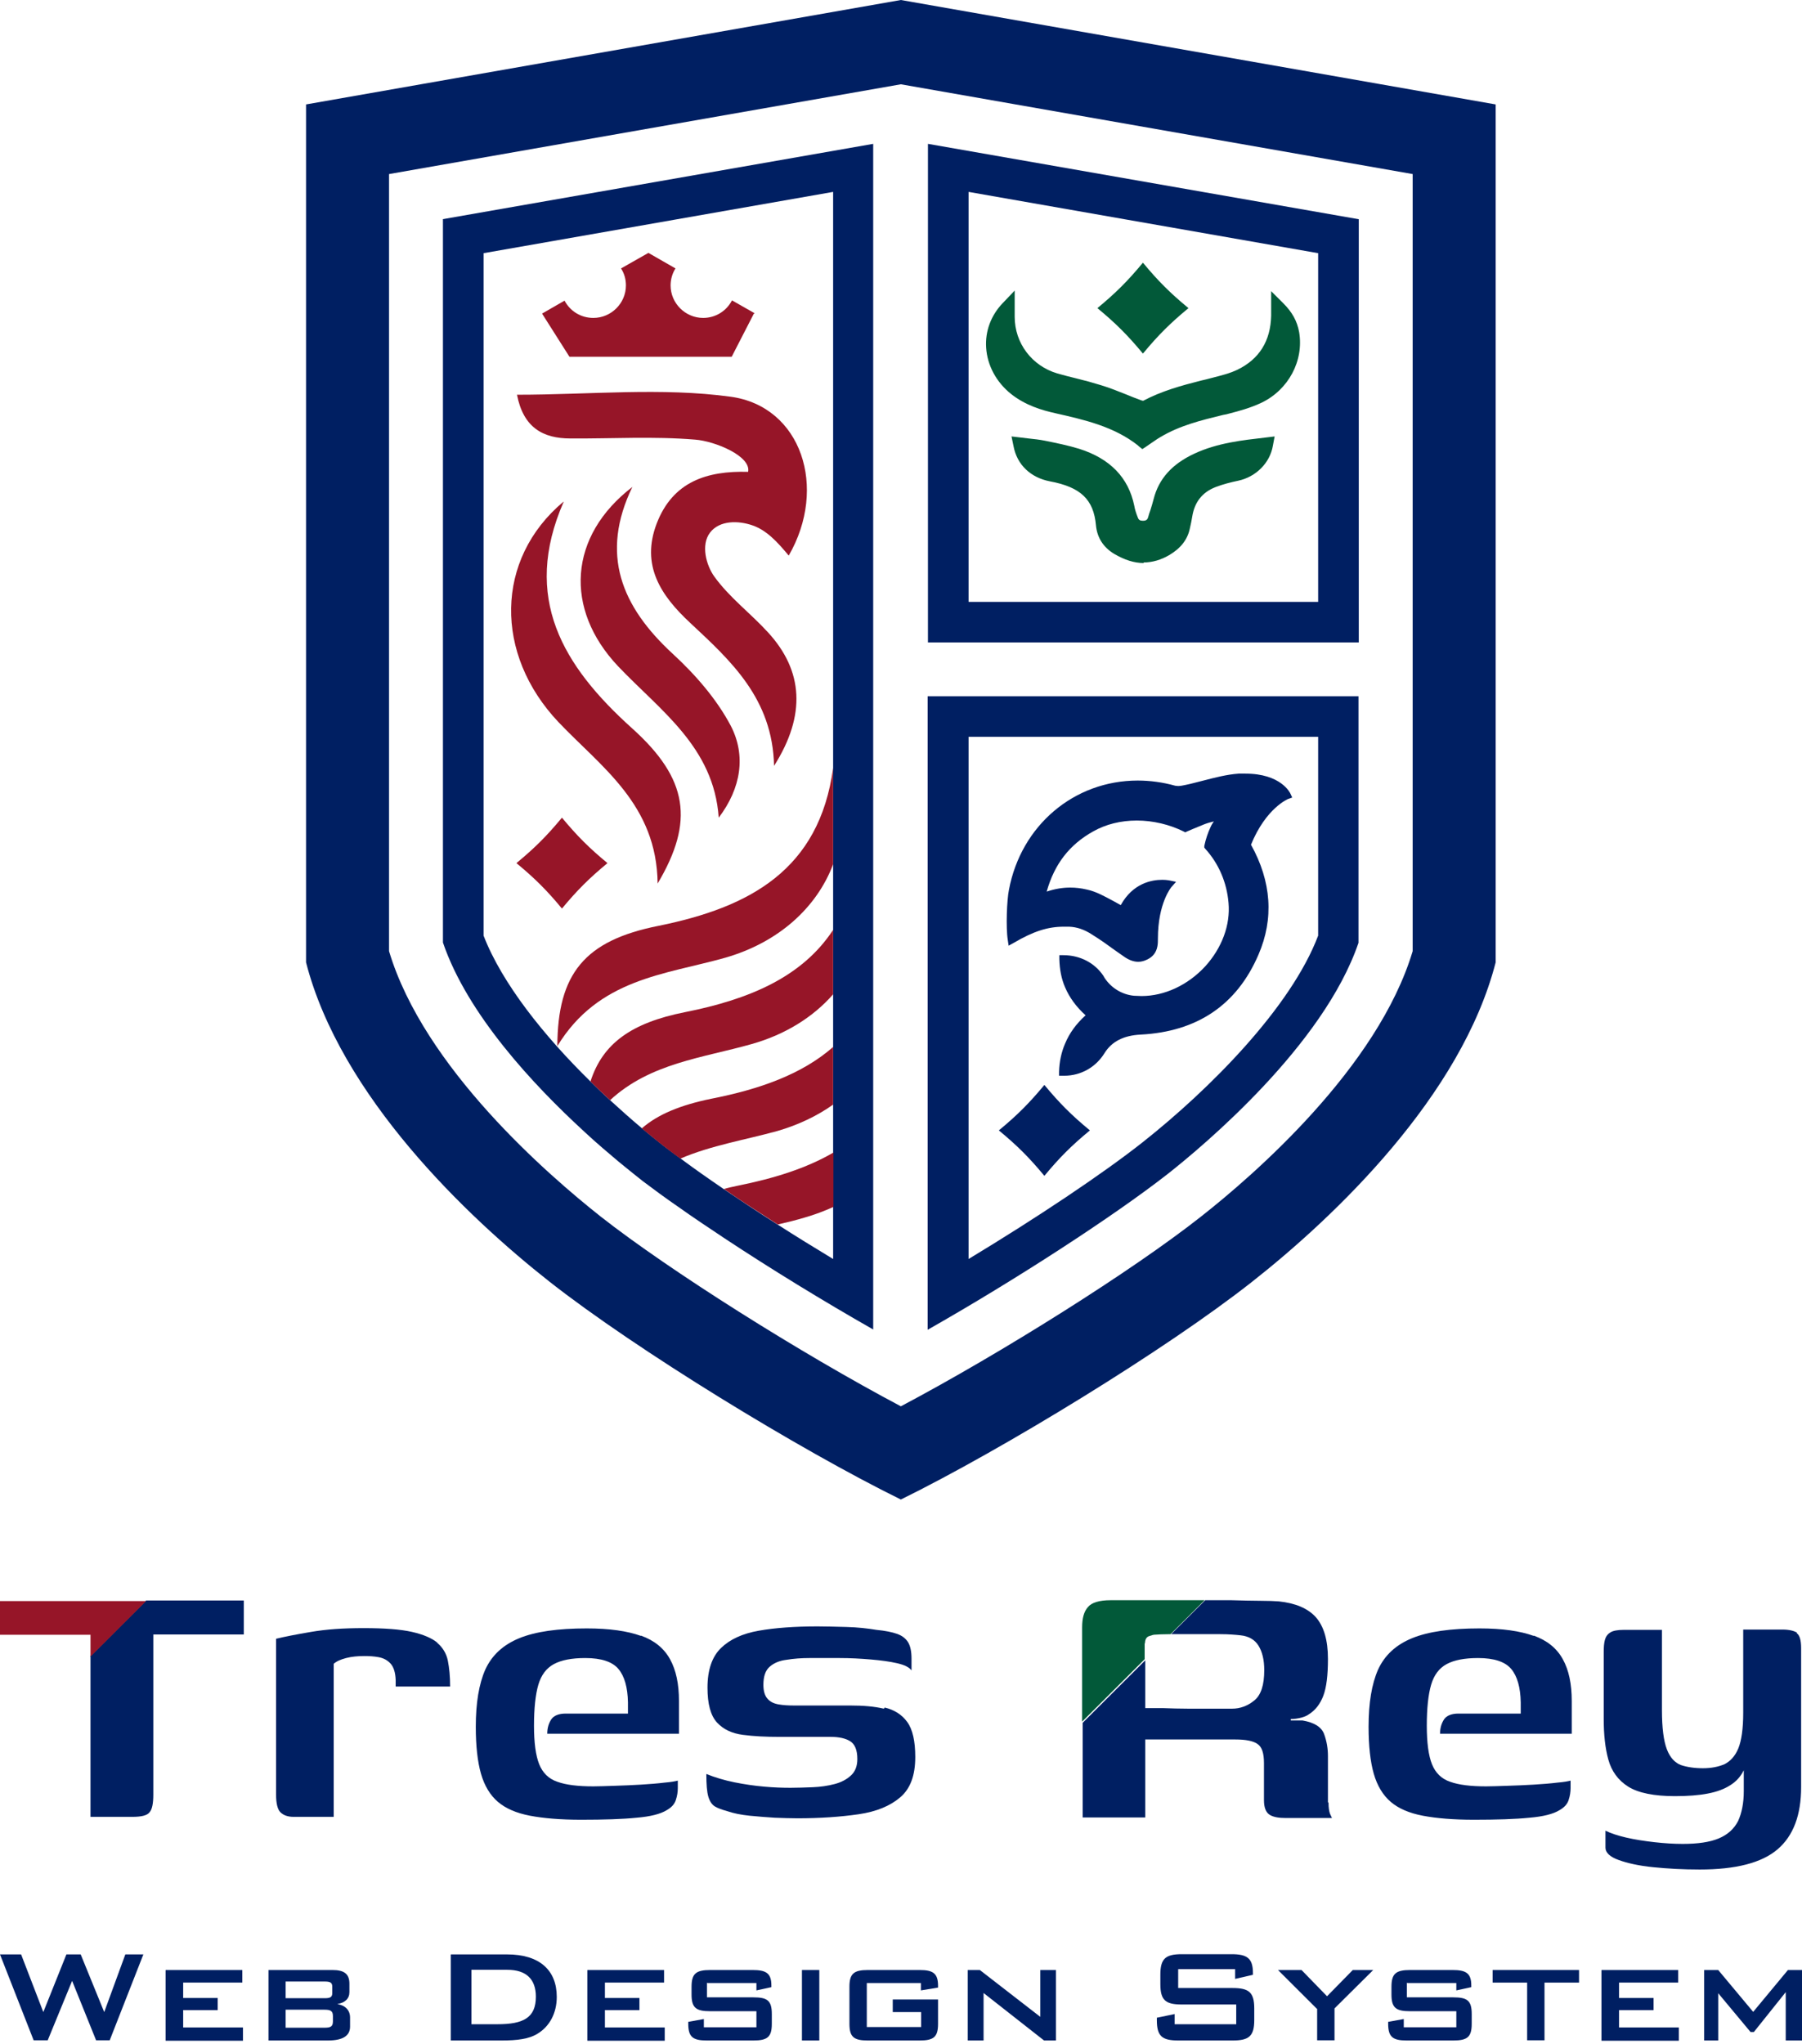 <svg width="179" height="203" viewBox="0 0 179 203" fill="none" xmlns="http://www.w3.org/2000/svg">
<g id="Group 2">
<g id="Group">
<path id="Vector" d="M8.989 164.515V180.429H13.139C14.056 180.429 14.628 180.287 14.857 179.972C15.115 179.687 15.229 179.087 15.229 178.229V162.315H24.218V158.944H14.514L8.96 164.486L8.989 164.515Z" fill="#001F62"/>
<path id="Vector_2" d="M0 159.001V162.344H8.989V164.515L14.514 159.001H0Z" fill="#961528"/>
<path id="Vector_3" d="M43.455 163.143C42.911 162.686 42.052 162.315 40.907 162.058C39.762 161.801 38.159 161.686 36.126 161.686C34.094 161.686 32.434 161.801 30.916 162.058C29.399 162.315 28.254 162.543 27.424 162.743V178.229C27.424 179.086 27.567 179.686 27.853 179.972C28.14 180.258 28.569 180.429 29.17 180.429H33.149V165.229C33.435 164.972 33.836 164.801 34.38 164.658C34.924 164.515 35.554 164.458 36.212 164.458C36.67 164.458 37.157 164.486 37.615 164.572C38.073 164.658 38.474 164.858 38.789 165.201C39.103 165.543 39.275 166.086 39.304 166.829V167.486H44.714C44.714 166.486 44.628 165.629 44.485 164.915C44.342 164.201 43.97 163.601 43.426 163.143H43.455Z" fill="#001F62"/>
<path id="Vector_4" d="M63.665 162.458C62.319 161.972 60.544 161.715 58.283 161.715C55.42 161.715 53.188 162.029 51.584 162.686C49.981 163.343 48.865 164.372 48.207 165.801C47.577 167.229 47.262 169.115 47.262 171.486C47.262 173.372 47.434 174.943 47.777 176.144C48.121 177.344 48.693 178.286 49.466 178.944C50.239 179.601 51.298 180.058 52.644 180.315C53.989 180.572 55.678 180.715 57.739 180.715C60.001 180.715 61.833 180.658 63.235 180.515C64.609 180.401 65.611 180.144 66.213 179.772C66.671 179.515 66.985 179.201 67.129 178.772C67.272 178.344 67.329 177.944 67.329 177.572V176.829C67.129 176.886 66.699 176.972 66.012 177.029C65.325 177.115 64.552 177.172 63.665 177.229C62.777 177.286 61.89 177.315 61.06 177.344C60.201 177.372 59.485 177.401 58.941 177.401C57.424 177.401 56.222 177.258 55.363 176.944C54.504 176.658 53.903 176.058 53.56 175.201C53.216 174.343 53.044 173.058 53.044 171.372C53.044 169.686 53.188 168.286 53.474 167.315C53.76 166.343 54.275 165.658 55.02 165.258C55.764 164.858 56.794 164.658 58.14 164.658C59.743 164.658 60.831 165.029 61.432 165.743C62.033 166.458 62.348 167.572 62.377 169.058V170.172H56.193C55.506 170.172 55.02 170.372 54.762 170.743C54.504 171.143 54.361 171.601 54.361 172.172H67.444V168.915C67.444 167.229 67.157 165.858 66.556 164.772C65.955 163.686 65.01 162.915 63.665 162.429V162.458Z" fill="#001F62"/>
<path id="Vector_5" d="M87.797 169.686C86.823 169.458 85.736 169.372 84.476 169.372H78.923C78.321 169.372 77.806 169.344 77.32 169.258C76.862 169.172 76.489 169.001 76.232 168.686C75.974 168.401 75.831 167.944 75.831 167.315C75.831 166.486 76.031 165.886 76.461 165.515C76.89 165.143 77.434 164.915 78.15 164.829C78.837 164.715 79.61 164.658 80.411 164.658C81.327 164.658 82.3 164.658 83.388 164.658C84.476 164.658 85.507 164.715 86.509 164.801C87.51 164.886 88.369 165.001 89.114 165.172C89.858 165.343 90.316 165.572 90.545 165.886V164.715C90.545 164.001 90.43 163.458 90.201 163.086C89.972 162.715 89.6 162.429 89.114 162.258C88.627 162.086 87.94 161.943 87.052 161.858C86.194 161.715 85.192 161.601 84.075 161.572C82.959 161.543 82.014 161.515 81.213 161.515C78.951 161.515 76.976 161.658 75.373 161.943C73.741 162.229 72.51 162.801 71.623 163.658C70.736 164.515 70.278 165.829 70.278 167.601C70.278 169.229 70.592 170.372 71.222 171.058C71.852 171.744 72.711 172.144 73.799 172.286C74.886 172.429 76.089 172.486 77.434 172.486H82.529C83.331 172.486 83.989 172.629 84.448 172.915C84.906 173.201 85.163 173.772 85.163 174.686C85.163 175.372 84.963 175.915 84.533 176.315C84.104 176.715 83.56 177.001 82.902 177.172C82.243 177.344 81.499 177.458 80.726 177.486C79.953 177.515 79.209 177.544 78.522 177.544C77.749 177.544 76.862 177.515 75.917 177.429C74.944 177.344 73.97 177.201 72.968 177.001C71.966 176.801 71.022 176.515 70.163 176.172C70.163 177.201 70.22 177.944 70.363 178.429C70.507 178.915 70.736 179.229 71.022 179.401C71.308 179.572 71.709 179.715 72.224 179.858C72.882 180.086 73.627 180.229 74.457 180.315C75.287 180.401 76.117 180.458 76.947 180.515C77.778 180.544 78.522 180.572 79.209 180.572C81.47 180.572 83.503 180.429 85.278 180.172C87.052 179.915 88.427 179.344 89.428 178.486C90.43 177.629 90.917 176.315 90.917 174.486C90.917 172.915 90.659 171.744 90.115 171.001C89.572 170.258 88.827 169.801 87.883 169.572L87.797 169.686Z" fill="#001F62"/>
<path id="Vector_6" d="M131.91 178.972V174.401C131.91 173.658 131.795 172.944 131.538 172.229C131.28 171.515 130.564 171.058 129.391 170.858H128.217V170.715C128.589 170.715 128.933 170.658 129.276 170.572C129.591 170.487 129.849 170.372 129.992 170.258C130.65 169.858 131.137 169.229 131.452 168.401C131.767 167.572 131.91 166.344 131.91 164.744C131.91 162.886 131.509 161.515 130.708 160.601C129.906 159.715 128.675 159.201 127.015 159.029C126.614 159.001 125.984 158.972 125.183 158.972C124.352 158.972 123.408 158.944 122.32 158.915C121.49 158.915 120.602 158.915 119.715 158.915L116.337 162.286C117.053 162.286 117.854 162.286 118.713 162.286C119.572 162.286 120.431 162.286 121.232 162.286C122.034 162.286 122.721 162.344 123.236 162.401C124.038 162.486 124.639 162.829 125.011 163.429C125.383 164.029 125.583 164.829 125.583 165.858C125.583 167.315 125.269 168.315 124.61 168.858C123.952 169.401 123.207 169.687 122.377 169.687H120.66C119.858 169.687 118.999 169.687 118.083 169.687C117.167 169.687 116.308 169.658 115.507 169.629C114.705 169.629 114.133 169.629 113.761 169.629V164.887L107.549 171.087V180.487H113.761V172.744C115.049 172.744 116.251 172.744 117.368 172.744C118.484 172.744 119.744 172.744 121.146 172.744H122.692C123.751 172.744 124.496 172.887 124.925 173.201C125.354 173.487 125.555 174.115 125.555 175.087V178.772C125.555 179.515 125.755 180.001 126.127 180.229C126.499 180.458 127.043 180.544 127.73 180.544H132.311C132.311 180.544 132.225 180.372 132.11 180.115C132.024 179.858 131.967 179.515 131.967 179.029L131.91 178.972Z" fill="#001F62"/>
<path id="Vector_7" d="M113.732 163.229C113.732 162.829 113.875 162.572 114.133 162.486C114.391 162.401 114.562 162.344 114.62 162.344C114.992 162.315 115.536 162.286 116.28 162.286L119.658 158.915C119.371 158.915 119.114 158.915 118.828 158.915C117.625 158.915 116.48 158.915 115.364 158.915C114.247 158.915 113.274 158.915 112.358 158.915C111.471 158.915 110.784 158.915 110.326 158.915C109.209 158.915 108.436 159.144 108.064 159.601C107.663 160.058 107.492 160.715 107.492 161.629V170.972L113.704 164.772V163.172L113.732 163.229Z" fill="#025939"/>
<path id="Vector_8" d="M152.349 162.458C151.004 161.972 149.229 161.715 146.967 161.715C144.105 161.715 141.872 162.029 140.269 162.686C138.666 163.343 137.549 164.372 136.891 165.801C136.261 167.229 135.946 169.115 135.946 171.486C135.946 173.372 136.118 174.943 136.461 176.144C136.805 177.344 137.377 178.286 138.15 178.944C138.923 179.601 139.982 180.058 141.328 180.315C142.673 180.572 144.362 180.715 146.423 180.715C148.685 180.715 150.517 180.658 151.92 180.515C153.294 180.401 154.296 180.144 154.897 179.772C155.355 179.515 155.67 179.201 155.813 178.772C155.956 178.344 156.013 177.944 156.013 177.572V176.829C155.813 176.886 155.383 176.972 154.696 177.029C154.009 177.115 153.236 177.172 152.349 177.229C151.462 177.286 150.574 177.315 149.744 177.344C148.885 177.372 148.17 177.401 147.626 177.401C146.108 177.401 144.906 177.258 144.047 176.944C143.189 176.658 142.587 176.058 142.244 175.201C141.9 174.343 141.729 173.058 141.729 171.372C141.729 169.686 141.872 168.286 142.158 167.315C142.444 166.343 142.96 165.658 143.704 165.258C144.448 164.858 145.479 164.658 146.824 164.658C148.427 164.658 149.515 165.029 150.116 165.743C150.717 166.458 151.032 167.572 151.061 169.058V170.172H144.878C144.19 170.172 143.704 170.372 143.446 170.743C143.189 171.143 143.045 171.601 143.045 172.172H156.128V168.915C156.128 167.229 155.841 165.858 155.24 164.772C154.639 163.686 153.694 162.915 152.349 162.429V162.458Z" fill="#001F62"/>
<path id="Vector_9" d="M178.513 162.144C178.198 161.944 177.712 161.829 177.053 161.829H173.16V170.087C173.16 171.687 172.988 172.858 172.674 173.629C172.359 174.401 171.872 174.915 171.3 175.201C170.698 175.458 169.983 175.601 169.153 175.601C168.322 175.601 167.578 175.487 166.977 175.287C166.376 175.058 165.889 174.544 165.574 173.715C165.259 172.887 165.088 171.601 165.088 169.829V161.858H161.309C160.679 161.858 160.221 161.944 159.964 162.115C159.677 162.286 159.506 162.544 159.42 162.858C159.334 163.172 159.305 163.572 159.305 164.058V170.744C159.305 172.258 159.448 173.601 159.763 174.744C160.078 175.887 160.736 176.801 161.738 177.429C162.74 178.058 164.315 178.372 166.376 178.372C167.664 178.372 168.752 178.287 169.639 178.115C170.555 177.944 171.3 177.658 171.872 177.287C172.473 176.915 172.903 176.429 173.217 175.801V177.858C173.217 179.058 173.017 180.058 172.645 180.858C172.244 181.629 171.614 182.201 170.727 182.572C169.84 182.944 168.637 183.115 167.149 183.115C166.29 183.115 165.345 183.058 164.343 182.944C163.341 182.829 162.397 182.687 161.538 182.487C160.679 182.287 159.992 182.058 159.477 181.801V183.487C159.477 183.972 159.906 184.401 160.794 184.715C161.652 185.029 162.798 185.287 164.229 185.429C165.66 185.572 167.177 185.658 168.838 185.658C172.416 185.658 174.992 185.001 176.567 183.658C178.141 182.315 178.914 180.258 178.914 177.458V163.687C178.914 162.886 178.771 162.372 178.456 162.172L178.513 162.144Z" fill="#001F62"/>
</g>
<g id="Group_2">
<path id="Vector_10" d="M89.486 0L30.401 10.371V95.572C33.808 108.829 46.346 120.801 54.59 127.286C63.178 134.029 79.381 143.944 89.486 148.915C99.591 143.944 115.822 134.029 124.381 127.286C132.625 120.801 145.164 108.829 148.57 95.572V10.371L89.486 0ZM140.326 94.458C136.862 106.029 124.524 116.715 119.286 120.829C112.473 126.201 99.419 134.401 89.486 139.658C79.552 134.401 66.499 126.172 59.686 120.829C54.447 116.686 42.109 106.029 38.645 94.458V17.286L89.486 8.371L140.326 17.286V94.458Z" fill="#001F62"/>
<path id="Vector_11" d="M43.999 21.772V93.601C46.432 100.744 53.016 107.772 57.968 112.315C57.968 112.315 58.025 112.344 58.025 112.372C59.314 113.572 60.516 114.572 61.461 115.372C62.062 115.858 62.577 116.286 62.978 116.601C63.264 116.829 63.55 117.058 63.837 117.286C64.896 118.086 66.098 118.972 67.386 119.858C68.789 120.858 70.335 121.887 71.966 122.972C76.547 126.001 81.814 129.229 86.738 132.029V14.286L43.941 21.772H43.999ZM82.758 125.029C80.869 123.887 79.008 122.744 77.234 121.601C75.344 120.401 73.541 119.201 71.852 118.058C70.306 117.001 68.875 116.001 67.615 115.058C66.842 114.486 66.127 113.972 65.497 113.458C64.924 113.001 64.352 112.544 63.779 112.058C62.72 111.172 61.661 110.229 60.602 109.258C59.943 108.658 59.285 108.029 58.655 107.401C54.046 102.886 49.867 97.658 48.035 92.915V25.143L82.758 19.057V125.029Z" fill="#001F62"/>
<path id="Vector_12" d="M96.213 19.057L130.937 25.143V59.772H96.213V19.057ZM92.177 14.286V63.8H134.973V21.772L92.177 14.286Z" fill="#001F62"/>
<path id="Vector_13" d="M130.937 73.172V92.915C128.246 100.029 120.202 108.144 113.475 113.458C109.524 116.572 103.026 120.915 96.213 125.029V73.172H130.937ZM134.944 69.143H92.148V132.058C100.908 127.086 110.583 120.801 115.936 116.629C119.572 113.772 131.48 103.801 134.944 93.629V69.172V69.143Z" fill="#001F62"/>
<path id="Vector_14" d="M118.055 30.6C116.251 32.086 115.02 33.315 113.532 35.115C112.043 33.315 110.812 32.086 109.009 30.6C110.812 29.114 112.043 27.886 113.532 26.086C115.02 27.886 116.251 29.114 118.055 30.6Z" fill="#025939"/>
<path id="Vector_15" d="M113.102 44.286C110.669 42.343 107.692 41.686 104.801 41.029C103.513 40.743 101.852 40.258 100.421 39.115C98.961 37.943 98.074 36.286 97.959 34.543C97.845 32.886 98.446 31.315 99.591 30.115L100.793 28.857V30.943C100.793 31.143 100.793 31.315 100.793 31.457C100.793 34.086 102.511 36.343 105.03 37.086C105.631 37.258 106.289 37.429 106.89 37.572C107.721 37.772 108.551 38 109.381 38.258C110.24 38.515 111.07 38.858 111.871 39.172C112.358 39.372 112.845 39.572 113.331 39.743C113.417 39.772 113.503 39.8 113.56 39.8C115.392 38.829 117.368 38.286 119.286 37.8L119.772 37.686C120.001 37.629 120.23 37.572 120.431 37.515C121.318 37.286 122.148 37.086 122.921 36.715C125.097 35.657 126.213 33.858 126.27 31.343C126.27 31.229 126.27 31.086 126.27 30.943C126.27 30.857 126.27 30.715 126.27 30.6V28.915L127.473 30.115C128.36 31 128.847 31.886 129.047 32.972C129.534 35.829 127.988 38.715 125.297 40C124.209 40.515 123.036 40.829 122.148 41.057C121.948 41.115 121.747 41.172 121.518 41.2C119.286 41.743 117.196 42.258 115.278 43.4C114.963 43.572 114.677 43.8 114.362 44C114.219 44.115 114.047 44.2 113.904 44.315L113.474 44.6L113.074 44.286H113.102Z" fill="#025939"/>
<path id="Vector_16" d="M113.618 55.914C112.644 55.914 111.7 55.6 110.669 55C109.581 54.343 108.98 53.372 108.866 52.172C108.637 49.6 107.348 48.372 104.285 47.8C102.367 47.429 101.022 46.143 100.679 44.315L100.478 43.343L101.451 43.457C101.709 43.486 101.938 43.514 102.167 43.543C102.711 43.6 103.255 43.657 103.827 43.772C104.944 44 106.089 44.229 107.205 44.572C110.268 45.543 112.1 47.429 112.673 50.229C112.73 50.572 112.845 50.943 113.016 51.372C113.102 51.629 113.245 51.715 113.503 51.715C113.503 51.715 113.532 51.715 113.56 51.715C113.875 51.715 113.99 51.572 114.047 51.372C114.104 51.143 114.19 50.886 114.276 50.657C114.391 50.286 114.505 49.914 114.591 49.572C115.106 47.543 116.423 46.086 118.627 45.057C120.946 43.972 123.465 43.714 125.669 43.457L126.614 43.343L126.442 44.257C126.156 45.972 124.753 47.372 122.978 47.743C122.291 47.886 121.49 48.086 120.746 48.372C119.429 48.886 118.656 49.857 118.427 51.315C118.37 51.686 118.284 52.086 118.198 52.457C117.969 53.572 117.31 54.429 116.165 55.114C115.335 55.6 114.476 55.857 113.589 55.857L113.618 55.914Z" fill="#025939"/>
<path id="Vector_17" d="M108.265 112.258C106.461 113.743 105.23 114.972 103.742 116.772C102.253 114.972 101.022 113.743 99.219 112.258C101.022 110.772 102.253 109.543 103.742 107.743C105.23 109.543 106.461 110.772 108.265 112.258Z" fill="#001F62"/>
<g id="_x32_jTAPv">
<path id="Vector_18" d="M105.201 106.829V106.429C105.23 105.429 105.431 104.486 105.803 103.629C106.232 102.601 106.89 101.686 107.835 100.829C106.89 99.972 106.232 99.058 105.803 98.058C105.431 97.201 105.259 96.286 105.23 95.258V94.858H105.631C107.291 94.858 108.751 95.629 109.61 96.915C109.667 97.029 109.724 97.115 109.782 97.201C110.44 98.144 111.471 98.772 112.644 98.886C112.902 98.886 113.16 98.915 113.389 98.915C115.679 98.915 117.997 97.829 119.715 95.972C121.375 94.144 122.234 91.858 122.034 89.658C121.862 87.629 121.06 85.772 119.744 84.315L119.629 84.172V84.001C119.772 83.343 119.973 82.715 120.259 82.115C120.345 81.915 120.459 81.743 120.574 81.572C120.23 81.658 119.915 81.743 119.629 81.858C118.828 82.172 117.912 82.572 117.912 82.572L117.74 82.658L117.568 82.572C116.194 81.886 114.534 81.486 112.931 81.486C111.328 81.486 109.839 81.858 108.579 82.572C106.232 83.886 104.743 85.801 103.971 88.543C104.829 88.258 105.574 88.144 106.318 88.144C106.833 88.144 107.377 88.201 107.978 88.344C108.894 88.543 109.696 89.001 110.555 89.458C110.812 89.601 111.07 89.743 111.328 89.886C112.53 87.715 114.391 87.372 115.45 87.372C115.85 87.372 116.108 87.429 116.137 87.429L116.824 87.572L116.366 88.086C116.366 88.086 115.02 89.658 115.02 93.201C115.02 93.458 115.02 93.743 114.963 94.001C114.849 94.601 114.505 95.029 113.961 95.286C113.675 95.429 113.36 95.515 113.074 95.515C112.616 95.515 112.129 95.344 111.614 94.972L110.755 94.372C110.011 93.829 109.381 93.372 108.465 92.801C107.721 92.315 106.976 92.058 106.203 92.029C106.032 92.029 105.831 92.029 105.66 92.029C104.085 92.029 102.654 92.486 100.707 93.629L100.192 93.915L100.106 93.344C99.906 92.086 100.02 89.344 100.221 88.372C101.423 81.972 106.69 77.515 113.016 77.515C114.247 77.515 115.507 77.686 116.738 78.029C116.824 78.029 116.91 78.058 117.024 78.058C117.253 78.058 117.539 78.001 117.797 77.943C118.37 77.829 118.942 77.658 119.543 77.515C120.66 77.229 121.833 76.915 123.036 76.829C123.265 76.829 123.522 76.829 123.723 76.829C127.244 76.829 128.16 78.743 128.188 78.829L128.36 79.201L127.959 79.343C127.959 79.343 125.755 80.229 124.267 83.886C126.299 87.543 126.557 91.229 125.011 94.801C122.864 99.801 118.913 102.458 113.303 102.744C111.614 102.829 110.44 103.429 109.724 104.572C108.866 105.972 107.377 106.829 105.717 106.829H105.173H105.201Z" fill="#001F62"/>
</g>
<g id="Group_3">
<g id="Group_4">
<path id="Vector_19" d="M78.321 55.143C77.205 53.8 76.146 52.658 74.743 52.172C73.341 51.686 71.48 51.658 70.535 52.886C69.59 54.115 70.163 56.143 70.936 57.229C72.424 59.315 74.543 60.886 76.289 62.8C79.781 66.6 80.096 71.001 76.89 76.058C76.747 69.372 72.596 65.629 68.56 61.858C65.64 59.143 63.636 56.143 65.239 51.972C66.842 47.829 70.22 46.743 74.314 46.858C74.629 45.286 70.993 43.8 69.046 43.658C64.924 43.315 60.773 43.572 56.651 43.543C53.932 43.543 51.985 42.458 51.355 39.2C58.598 39.2 65.726 38.458 72.596 39.4C79.61 40.372 82.243 48.429 78.35 55.172L78.321 55.143Z" fill="#961528"/>
<path id="Vector_20" d="M55.993 49.829C51.813 59.372 55.907 66.144 62.806 72.344C68.359 77.344 68.989 81.572 65.325 87.744C65.239 79.886 59.743 76.201 55.478 71.715C49.094 64.972 49.151 55.543 55.964 49.829H55.993Z" fill="#961528"/>
<path id="Vector_21" d="M62.835 48.315C59.571 55.029 61.718 60.229 66.842 64.943C69.075 67.001 71.194 69.429 72.596 72.086C74.113 75.029 73.627 78.258 71.394 81.201C70.907 74.172 65.583 70.572 61.403 66.172C56.022 60.486 56.451 53.229 62.835 48.343V48.315Z" fill="#961528"/>
<path id="Vector_22" d="M74.886 31.143L72.682 35.429H56.566L53.846 31.143L56.079 29.857C56.623 30.886 57.682 31.572 58.941 31.572C60.716 31.572 62.176 30.114 62.176 28.343C62.176 27.715 62.004 27.143 61.69 26.657L64.409 25.114L67.1 26.657C66.785 27.143 66.613 27.743 66.613 28.343C66.613 30.114 68.073 31.572 69.848 31.572C71.079 31.572 72.167 30.886 72.711 29.829L74.972 31.114L74.886 31.143Z" fill="#961528"/>
</g>
<path id="Vector_23" d="M60.344 85.715C58.541 87.201 57.31 88.429 55.821 90.229C54.333 88.429 53.102 87.201 51.298 85.715C53.102 84.229 54.333 83 55.821 81.2C57.31 83 58.541 84.229 60.344 85.715Z" fill="#961528"/>
<path id="Vector_24" d="M65.411 91.944C58.054 93.401 55.392 96.715 55.363 103.887C59.457 97.172 66.041 96.801 72.024 95.115C77.32 93.601 81.127 90.144 82.758 85.829V76.258C81.384 86.429 74.428 90.115 65.411 91.944Z" fill="#961528"/>
<path id="Vector_25" d="M82.758 98.772V92.344C79.667 97.058 74.371 99.258 68.045 100.515C62.72 101.572 59.858 103.629 58.655 107.401C59.285 108.029 59.943 108.658 60.602 109.258C64.581 105.572 69.819 105.058 74.657 103.686C78.007 102.744 80.783 101.001 82.758 98.743V98.772Z" fill="#961528"/>
<path id="Vector_26" d="M82.758 109.715V103.972C79.667 106.686 75.459 108.172 70.65 109.115C67.587 109.744 65.354 110.658 63.751 112.058C64.352 112.544 64.896 113.001 65.468 113.458C66.127 113.972 66.814 114.515 67.587 115.058C70.65 113.744 74.028 113.201 77.234 112.315C79.295 111.715 81.155 110.829 82.73 109.715H82.758Z" fill="#961528"/>
<path id="Vector_27" d="M71.88 118.058C73.541 119.201 75.344 120.372 77.262 121.601C78.15 121.401 79.066 121.172 79.924 120.915C80.926 120.629 81.9 120.258 82.787 119.858V114.458C80.096 116.029 76.862 117.029 73.312 117.744C72.796 117.858 72.338 117.944 71.88 118.087V118.058Z" fill="#961528"/>
</g>
<g id="Group_5">
<path id="Vector_28" d="M0.022 194.089H2.097L4.303 199.817L6.596 194.089H8.016L10.353 199.817L12.45 194.089H14.241L10.899 202.617H9.545L7.164 196.716L4.74 202.617H3.342L0 194.089H0.022Z" fill="#001F62"/>
<path id="Vector_29" d="M16.469 195.639H24.07V196.888H18.195V198.417H21.624V199.623H18.195V201.346H24.136V202.66H16.448V195.661L16.469 195.639Z" fill="#001F62"/>
<path id="Vector_30" d="M26.648 195.639H33.026C34.162 195.639 34.708 196.005 34.708 196.996V197.836C34.708 198.482 34.271 198.891 33.507 199.02C34.315 199.15 34.773 199.645 34.773 200.356V201.26C34.773 202.186 34.031 202.638 32.567 202.638H26.67V195.639H26.648ZM28.373 196.781V198.439H32.24C32.764 198.439 33.004 198.353 33.004 197.944V197.276C33.004 196.867 32.764 196.781 32.24 196.781H28.373ZM28.373 199.58V201.368H32.24C32.829 201.368 33.07 201.26 33.07 200.743V200.205C33.07 199.688 32.808 199.58 32.24 199.58H28.373Z" fill="#001F62"/>
<path id="Vector_31" d="M44.799 194.089H50.369C53.602 194.089 55.306 195.661 55.306 198.31C55.306 199.903 54.606 201.238 53.383 201.971C52.553 202.487 51.374 202.638 49.823 202.638H44.777V194.11L44.799 194.089ZM49.408 201.023C51.964 201.023 53.23 200.399 53.23 198.288C53.23 196.544 52.269 195.618 50.391 195.618H46.831V201.023H49.43H49.408Z" fill="#001F62"/>
<path id="Vector_32" d="M58.363 195.639H65.965V196.888H60.089V198.417H63.518V199.623H60.089V201.346H66.03V202.66H58.342V195.661L58.363 195.639Z" fill="#001F62"/>
<path id="Vector_33" d="M70.224 196.888V198.353H74.833C76.231 198.353 76.668 198.676 76.668 200.011V200.98C76.668 202.294 76.231 202.638 74.833 202.638H70.224C68.826 202.638 68.367 202.294 68.367 200.98V200.786L69.918 200.506V201.325H75.138V199.731H70.552C69.154 199.731 68.695 199.408 68.695 198.073V197.298C68.695 195.984 69.154 195.639 70.552 195.639H74.767C76.078 195.639 76.624 195.941 76.624 197.168V197.341L75.138 197.664V196.931H70.268L70.224 196.888Z" fill="#001F62"/>
<path id="Vector_34" d="M79.66 195.639H81.385V202.638H79.66V195.639Z" fill="#001F62"/>
<path id="Vector_35" d="M86.103 196.931V201.303H91.499V199.817H88.681V198.568H93.18V200.98C93.18 202.294 92.744 202.638 91.346 202.638H86.213C84.815 202.638 84.378 202.294 84.378 200.98V197.298C84.378 195.984 84.837 195.639 86.213 195.639H91.346C92.678 195.639 93.18 195.962 93.18 197.211V197.384L91.477 197.664V196.931H86.082H86.103Z" fill="#001F62"/>
<path id="Vector_36" d="M96.151 195.639H97.331L103.337 200.291V195.639H104.888V202.638H103.709L97.702 197.922V202.638H96.129V195.639H96.151Z" fill="#001F62"/>
<path id="Vector_37" d="M117.033 195.596V197.427H122.428C124.044 197.427 124.59 197.836 124.59 199.451V200.614C124.59 202.229 124.044 202.638 122.428 202.638H117.076C115.438 202.638 114.914 202.229 114.914 200.614V200.377L116.683 200.011V201.023H122.799V199.063H117.404C115.788 199.063 115.263 198.654 115.263 197.039V196.092C115.263 194.498 115.788 194.067 117.404 194.067H122.319C123.869 194.067 124.459 194.455 124.459 195.941V196.113L122.69 196.522V195.553H117.033V195.596Z" fill="#001F62"/>
<path id="Vector_38" d="M130.815 199.494L126.949 195.639H129.286L131.82 198.245L134.376 195.639H136.407L132.563 199.451V202.617H130.837V199.473L130.815 199.494Z" fill="#001F62"/>
<path id="Vector_39" d="M139.749 196.888V198.353H144.358C145.756 198.353 146.192 198.676 146.192 200.011V200.98C146.192 202.294 145.756 202.638 144.358 202.638H139.749C138.351 202.638 137.892 202.294 137.892 200.98V200.786L139.443 200.506V201.325H144.663V199.731H140.077C138.679 199.731 138.22 199.408 138.22 198.073V197.298C138.22 195.984 138.679 195.639 140.077 195.639H144.292C145.603 195.639 146.149 195.941 146.149 197.168V197.341L144.663 197.664V196.931H139.793L139.749 196.888Z" fill="#001F62"/>
<path id="Vector_40" d="M153.422 202.617H151.697V196.888H148.268V195.639H156.852V196.888H153.422V202.617Z" fill="#001F62"/>
<path id="Vector_41" d="M159.101 195.639H166.703V196.888H160.827V198.417H164.256V199.623H160.827V201.346H166.768V202.66H159.08V195.661L159.101 195.639Z" fill="#001F62"/>
<path id="Vector_42" d="M169.28 195.639H170.678L174.151 199.796L177.602 195.639H179V202.638H177.384V197.836L174.216 201.798H173.889L170.678 197.944V202.638H169.28V195.639Z" fill="#001F62"/>
</g>
</g>
</g>
</svg>
